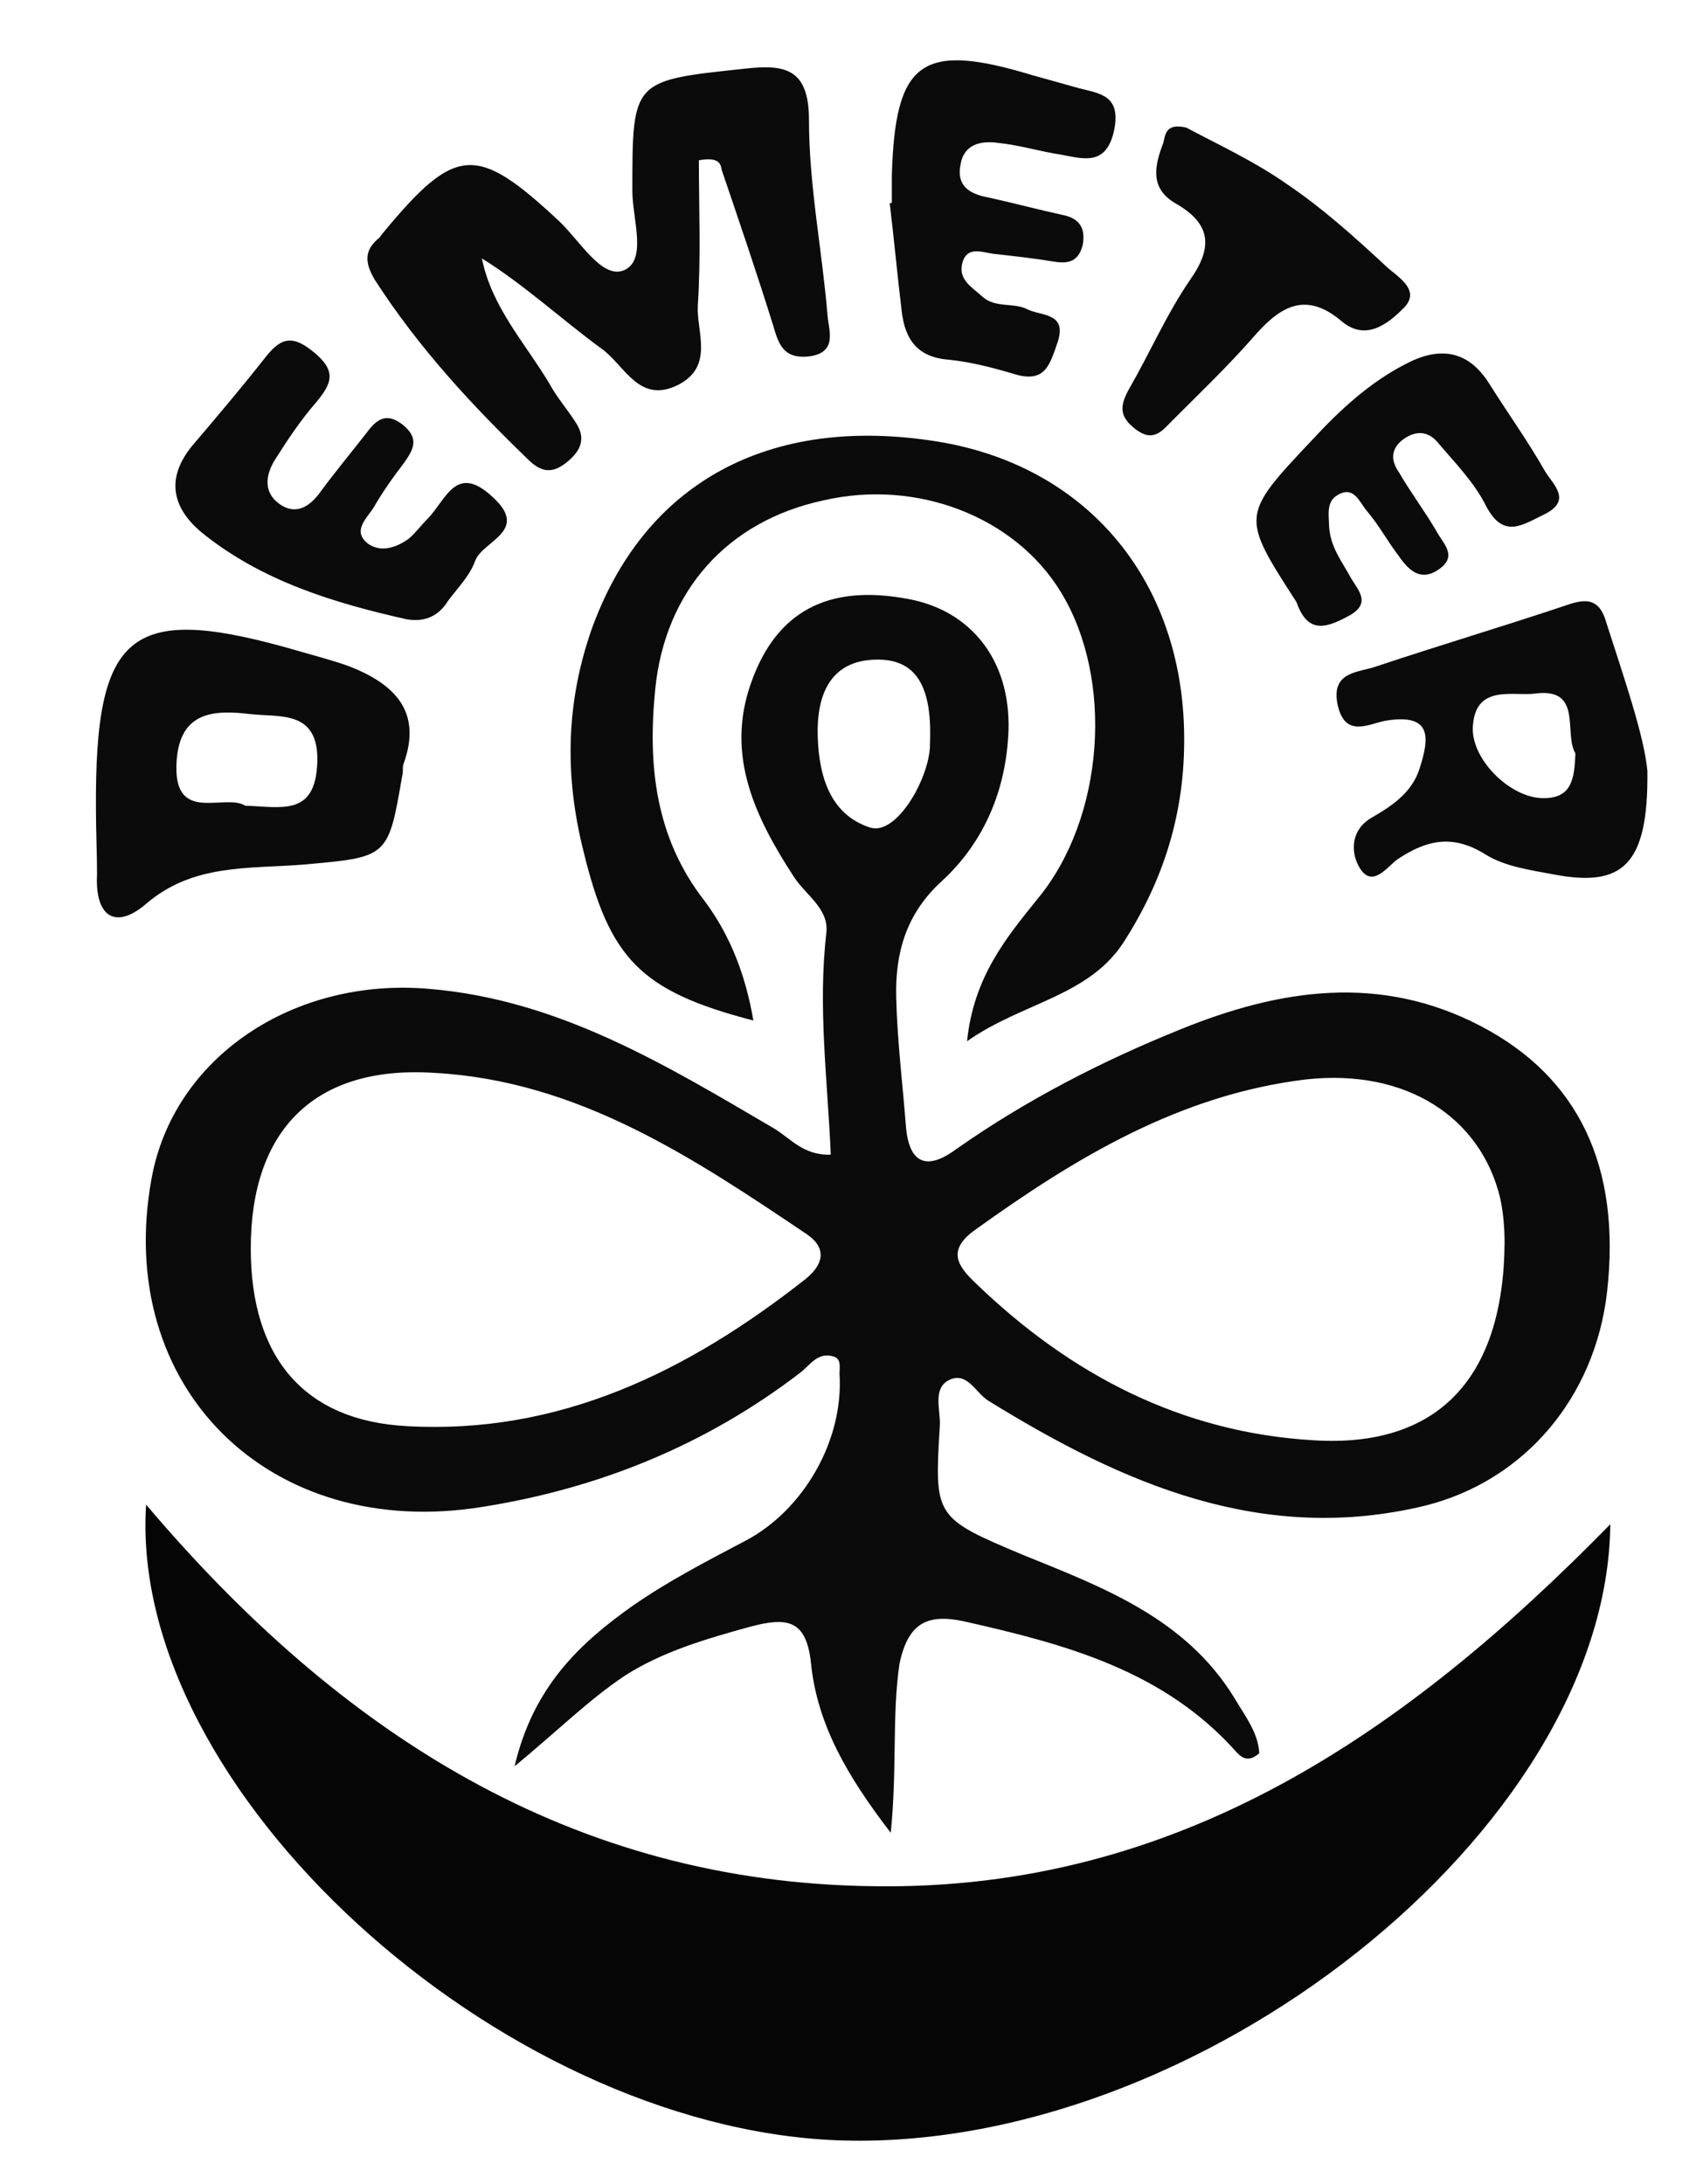 <?xml version="1.0" encoding="utf-8"?>
<!-- Generator: Adobe Illustrator 22.0.0, SVG Export Plug-In . SVG Version: 6.00 Build 0)  -->
<svg version="1.1" id="Calque_1" xmlns="http://www.w3.org/2000/svg" xmlns:xlink="http://www.w3.org/1999/xlink" x="0px" y="0px"
	 viewBox="0 0 156.2 200.3" style="enable-background:new 0 0 156.2 200.3;" xml:space="preserve">
<style type="text/css">
	.st0{fill:#0B0B0B;}
	.st1{fill:#050505;}
</style>
<path class="st0" d="M81.7,168.1c-4-5.2-6.7-9.9-7.3-15.4c-0.4-4.2-2.2-4.4-5.6-3.5c-4,1.1-8.1,2.3-11.5,4.5
	c-3.3,2.2-6.1,5-10.1,8.3c1.7-7.3,6-11.3,10.8-14.7c3.3-2.3,6.8-4.1,10.4-6c5.3-2.8,9-9.2,8.6-15.3c0-0.6,0.2-1.4-0.6-1.6
	c-1.4-0.4-2.1,0.8-3,1.5c-8.6,6.6-18.4,10.6-29.1,12.3c-19.6,3.2-33.9-11-30.4-30.1c2-11.1,13-18.5,25.5-17.4
	c11.9,1,21.7,7,31.6,12.8c1.5,0.9,2.7,2.5,5.2,2.4C75.9,99,75,92.3,75.8,85.5c0.2-2.2-1.9-3.4-3-5.1c-3.5-5.4-6.3-11.1-3.9-17.8
	c2.3-6.5,7-9,14.2-7.7c5.9,1,9.6,5.6,9.4,12.1c-0.2,5.4-2.2,10.2-6.1,13.8c-3.3,3-4.3,6.6-4.2,10.7c0.1,4,0.6,8,0.9,11.9
	c0.3,3.3,1.9,4,4.6,2c6.4-4.5,13.4-8.1,20.6-11c9.1-3.7,18.3-5.1,27.5-0.3c9,4.7,12.9,12.9,11.6,24.4c-1.1,9.6-7.5,17.3-16.7,19.6
	c-14.9,3.6-27.7-2-40-9.6c-1.2-0.7-2-2.8-3.7-1.9c-1.5,0.8-0.7,2.8-0.8,4.2c-0.5,8.3-0.5,8.4,7.6,11.8c7.4,3,14.9,5.8,19.4,13.1
	c1,1.7,2.2,3.2,2.3,5.1c-0.9,0.8-1.5,0.5-2,0c-6.7-7.6-15.8-10-25.1-12.1c-3.3-0.7-5.1,0.1-5.9,3.9
	C81.8,157.4,82.3,162.2,81.7,168.1z M23,114.5c0,10,4.9,15.8,14.3,16.3c14,0.8,25.8-5,36.6-13.5c1.6-1.3,2-2.8,0.1-4.1
	C63.6,106.2,53,99.1,39.8,98.4C28.9,97.7,23,103.6,23,114.5z M138,114c0-0.4,0-2.3-0.4-4.1c-1.8-7.5-8.7-11.9-17.8-10.9
	c-11.6,1.4-21.2,7.2-30.5,13.9c-2.4,1.8-1.5,3.2,0.2,4.8c8.7,8.4,18.9,13.7,31,14.4C131.7,132.8,137.9,126.6,138,114z M85.3,68.1
	c0.2-5.2-1.3-7.7-5-7.6c-4.2,0.1-5.4,3.3-5.3,7c0.1,3.6,1.1,7.2,4.8,8.4C82.3,76.7,85.4,71.1,85.3,68.1z"/>
<path class="st1" d="M13.4,138c17.7,20.9,39,34.7,66.8,35c27.8,0.4,48.7-14,67.5-33.2c-0.3,28.1-38,57.8-71,56.5
	C45.7,195,11.7,164.1,13.4,138z"/>
<path class="st0" d="M88.7,95.5c0.6-5.9,3.6-9.5,6.5-13.1c6.1-7.4,7-20.1,2.1-28.1c-4.2-6.9-13.2-10.4-21.8-8.4
	c-8.8,1.9-14.5,8.3-15.4,17.3c-0.7,7,0,13.6,4.5,19.4c2.4,3.2,3.8,6.9,4.5,11C58.7,90.9,55.9,87.9,53.5,78
	c-1.7-6.8-1.6-13.4,0.7-20.1C59,44.3,70.5,38,86,40.5c13.5,2.2,22.2,12.4,22.6,26.3c0.2,7.1-1.6,13.4-5.4,19.4
	C100,91.4,93.8,91.9,88.7,95.5z"/>
<path class="st0" d="M64.1,14.7c0,4.3,0.2,8.9-0.1,13.4c-0.1,2.4,1.5,5.5-1.8,7.2c-3.6,1.8-4.9-1.8-7-3.3c-3.7-2.7-7-5.8-11-8.3
	c0.9,4.5,4,7.8,6.2,11.5c0.7,1.3,1.7,2.4,2.5,3.7c0.8,1.3,0.4,2.4-0.8,3.4c-1.3,1.1-2.3,1.1-3.5,0c-5.3-5.1-10.2-10.4-14.2-16.6
	c-0.9-1.5-1.1-2.7,0.4-3.9c0.1-0.1,0.2-0.3,0.3-0.4c6.7-8.1,8.6-8.2,16.2-1.1c1.9,1.8,3.9,5.3,5.9,4.5c2.2-0.9,0.8-4.7,0.8-7.3
	c0-10.2,0-10.1,10.3-11.2c3.6-0.4,5.9-0.1,5.9,4.7c0,6,1.2,11.9,1.7,17.9c0.1,1.4,1,3.5-1.8,3.8c-2.3,0.2-2.7-1.2-3.2-2.9
	c-1.5-4.8-3.1-9.5-4.7-14.2C66.1,14.9,65.8,14.4,64.1,14.7z"/>
<path class="st0" d="M8.8,74.2c-0.1-16.5,3.2-19,18.9-14.4c1.4,0.4,2.9,0.8,4.3,1.3c4.1,1.6,6.8,4.1,5,9c-0.1,0.3,0,0.7-0.1,1
	c-1.3,7.6-1.3,7.5-9.1,8.2c-5,0.4-10.1-0.1-14.4,3.6c-2.8,2.4-4.7,1.2-4.5-2.7C8.9,78.2,8.8,76.2,8.8,74.2z M22.5,73.9
	c3.3,0.1,6.4,1,6.6-3.9c0.2-4.9-3.4-4.2-6.1-4.5c-3.3-0.4-6.5-0.3-6.8,4.3C15.8,75.7,20.6,72.7,22.5,73.9z"/>
<path class="st0" d="M151.1,70.7c0.1,8.7-2.3,10.7-8.6,9.5c-2.1-0.4-4.4-0.7-6.2-1.8c-3-1.9-5.4-1.4-8.1,0.4
	c-0.9,0.6-2.4,2.9-3.6,0.6c-0.7-1.3-0.7-3.3,1.2-4.4c1.9-1.1,3.7-2.3,4.4-4.5c0.9-2.8,1.2-5.1-3.1-4.4c-1.6,0.3-3.7,1.6-4.4-1.4
	c-0.7-3.2,2-3,3.6-3.6c5.7-1.9,11.4-3.6,17.1-5.5c1.7-0.6,3.2-1,3.9,1.4C149,62.3,150.8,67.5,151.1,70.7z M144.5,69.1
	c-1.1-1.8,0.7-6-3.6-5.5c-2,0.3-5.5-0.9-5.8,2.9c-0.3,3,3.3,6.6,6.3,6.7C144.2,73.3,144.4,71.4,144.5,69.1z"/>
<path class="st0" d="M37.3,56.8c-6.7-1.5-13.2-3.5-18.6-7.8c-2.9-2.3-3.6-5.1-1-8.2c2.3-2.7,4.5-5.3,6.7-8.1
	c1.5-1.9,2.6-1.9,4.5-0.3c2,1.7,1.5,2.8,0.1,4.5c-1.4,1.6-2.6,3.4-3.8,5.3c-0.8,1.3-1.1,2.9,0.4,4c1.5,1.1,2.8,0.3,3.8-1.1
	c1.4-1.9,2.9-3.7,4.3-5.5c0.9-1.2,1.8-1.8,3.3-0.6c1.4,1.2,1,2.1,0.1,3.4c-1,1.3-2,2.7-2.8,4.1c-0.6,1-2.1,2.2-0.5,3.4
	c1.2,0.8,2.6,0.3,3.7-0.5c0.6-0.5,1.1-1.2,1.7-1.8c1.7-1.7,2.6-5.2,6-2c3.4,3.1-0.9,4-1.6,5.8c-0.5,1.4-1.6,2.5-2.5,3.7
	C40.3,56.4,39.1,57.1,37.3,56.8z"/>
<path class="st0" d="M81.8,18.6c0-0.8,0-1.7,0-2.5c0.3-10.5,2.7-12.3,12.9-9.2c1.4,0.4,2.9,0.8,4.3,1.2c2,0.5,3.8,0.7,3.2,3.8
	c-0.7,3.3-2.7,2.7-4.8,2.3c-2-0.3-3.9-0.9-5.9-1.1c-1.5-0.2-3.1,0.1-3.4,2c-0.4,2,0.9,2.7,2.5,3c2.3,0.5,4.5,1.1,6.8,1.6
	c1.6,0.3,2.2,1.2,1.9,2.8c-0.4,1.5-1.3,1.7-2.6,1.5c-1.8-0.3-3.6-0.5-5.4-0.7c-1.1-0.1-2.5-0.8-3,0.7c-0.5,1.6,0.8,2.3,1.8,3.2
	c1.2,1.1,2.9,0.5,4.2,1.2c1.3,0.6,3.6,0.3,2.7,3c-0.7,2-1.1,3.8-4,2.9C91,33.7,89,33.2,87.1,33c-2.9-0.2-4.1-1.8-4.4-4.5
	c-0.4-3.3-0.7-6.6-1.1-9.9C81.6,18.7,81.7,18.6,81.8,18.6z"/>
<path class="st0" d="M121.9,48.2c0.1,2,1.2,3.3,2,4.8c0.7,1.2,2,2.4-0.4,3.6c-1.9,1-3.4,1.4-4.4-0.9c-0.1-0.2-0.1-0.3-0.2-0.5
	c-5.1-7.9-5.1-7.9,1.5-14.9c2.5-2.7,5.2-5.2,8.5-6.9c3-1.6,5.7-1.4,7.7,1.8c1.7,2.7,3.5,5.2,5.1,8c0.7,1.2,2.6,2.7-0.1,4
	c-1.9,0.9-3.7,2.3-5.3-0.8c-1.1-2.2-2.9-4-4.5-5.9c-0.9-1-2-1-3.1-0.2c-1.2,0.9-1.1,2-0.4,3c1.1,1.9,2.4,3.6,3.5,5.5
	c0.6,1.1,1.9,2.2,0.2,3.4c-1.7,1.2-2.8,0.1-3.7-1.2c-1-1.3-1.8-2.8-2.9-4.1c-0.7-0.8-1.2-2.4-2.7-1.5
	C121.6,46,121.9,47.3,121.9,48.2z"/>
<path class="st0" d="M108.8,11.7c2.8,1.5,6.3,3.1,9.4,5.3c3.1,2.1,6,4.7,8.8,7.3c1,1,3.4,2.2,1.8,3.9c-1.3,1.3-3.4,3.2-5.7,1.3
	c-3.5-3-5.9-1.2-8.3,1.6c-2.3,2.6-4.8,5-7.3,7.5c-0.9,0.9-1.7,2-3.3,0.8c-1.6-1.2-1.5-2.2-0.6-3.8c1.9-3.3,3.4-6.8,5.6-10
	c2.1-3,1.8-5.1-1.3-6.9c-2.5-1.4-2-3.5-1.2-5.6C106.9,12.2,107,11.3,108.8,11.7z"/>
</svg>
